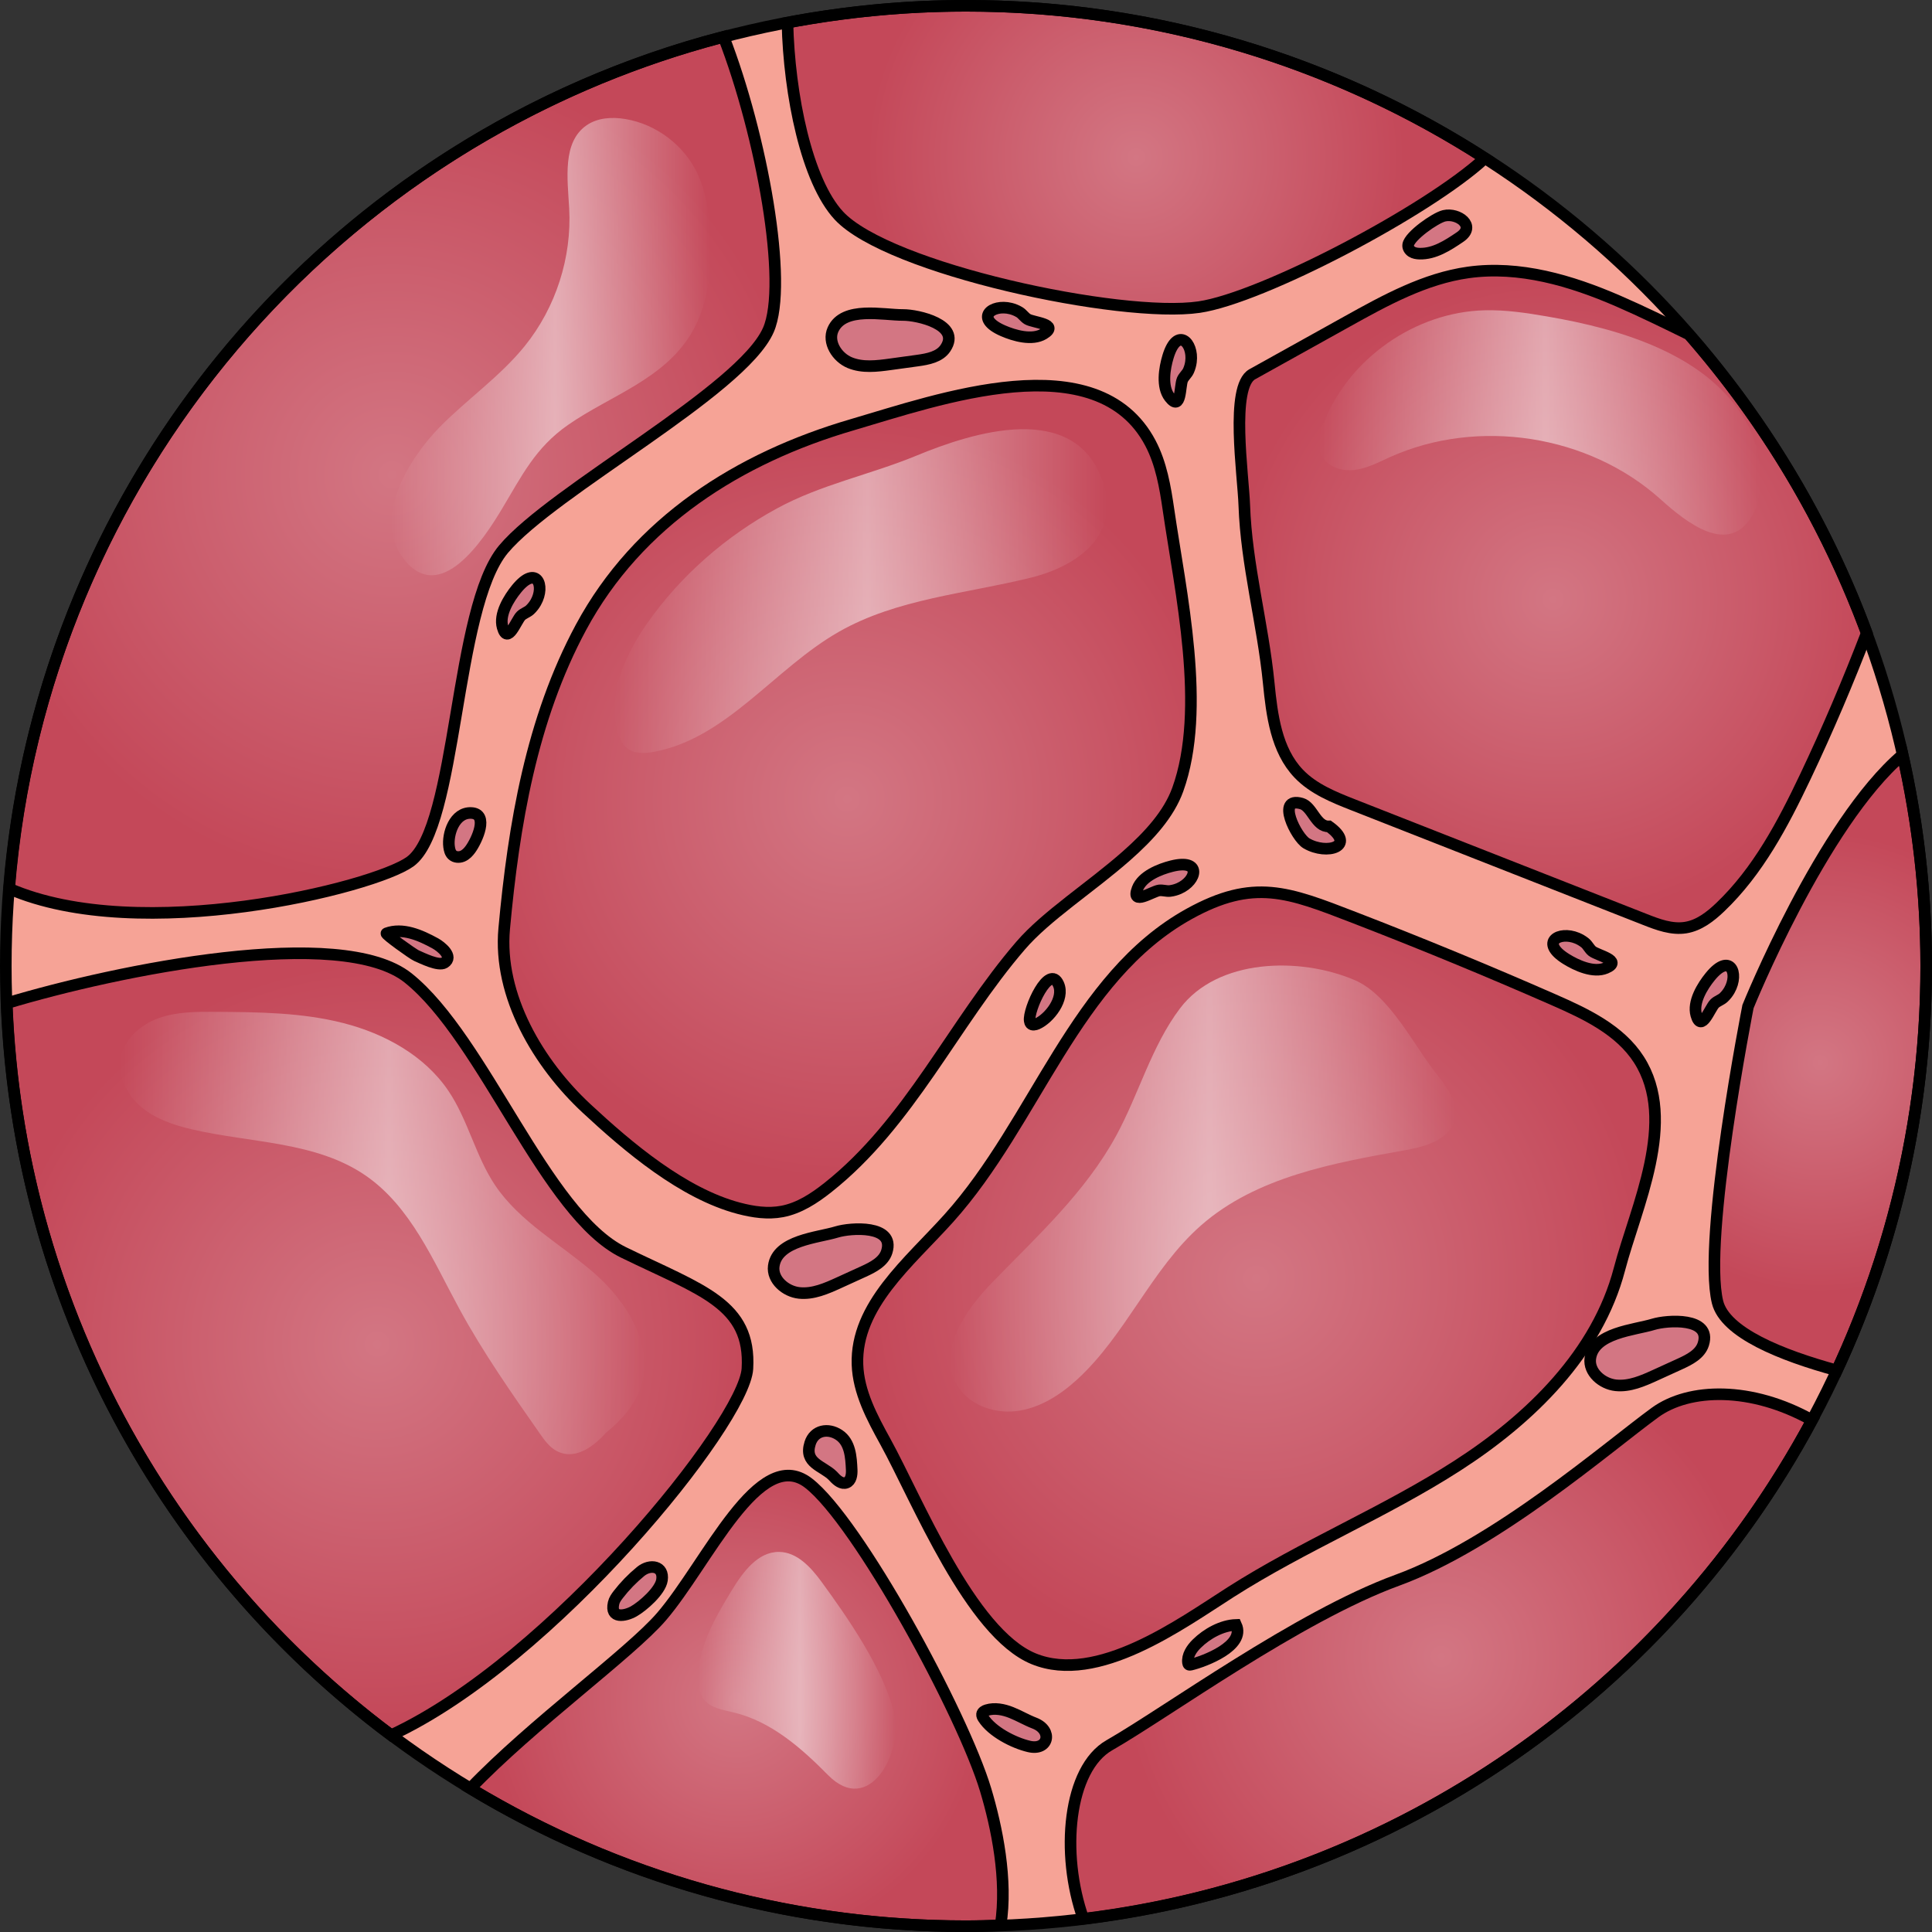 <?xml version="1.0" encoding="utf-8"?>
<!-- Created by: Science Figures, www.sciencefigures.org, Generator: Science Figures Editor -->
<svg version="1.1" id="Layer_1" xmlns="http://www.w3.org/2000/svg" xmlns:xlink="http://www.w3.org/1999/xlink" 
	 width="800px" height="800px" viewBox="0 0 166.749 166.749" enable-background="new 0 0 166.749 166.749"
	 xml:space="preserve">
<rect x="0" y="0" width="166.749" height="166.749" fill="#333333" stroke="none"/>
<g>
	<g>
		<circle fill="#F6A396" cx="83.375" cy="83.375" r="82.875"/>
		<g>
			<radialGradient id="SVGID_1_" cx="108.426" cy="110.363" r="33.893" gradientUnits="userSpaceOnUse">
				<stop  offset="0" style="stop-color:#D37683"/>
				<stop  offset="1" style="stop-color:#C44859"/>
			</radialGradient>
			<path fill="url(#SVGID_1_)" d="M89.212,143.166c5.502,2.256,12.672-2.986,17.005-5.751c6.309-4.026,13.308-6.88,19.598-10.935
				c6.293-4.057,12.057-9.691,13.956-16.935c1.416-5.405,5.07-12.81,1.679-18.092c-1.644-2.561-4.572-3.943-7.358-5.165
				c-5.698-2.5-11.451-4.872-17.255-7.114c-5.651-2.183-8.623-3.386-14.207-0.293c-9.859,5.461-13.212,17.894-20.748,26.274
				c-3.411,3.793-8.045,7.514-7.875,12.611c0.08,2.39,1.263,4.586,2.417,6.681C79.146,129.388,83.765,140.932,89.212,143.166z"/>
			<radialGradient id="SVGID_2_" cx="134.048" cy="51.732" r="27.731" gradientUnits="userSpaceOnUse">
				<stop  offset="0" style="stop-color:#D37683"/>
				<stop  offset="1" style="stop-color:#C44859"/>
			</radialGradient>
			<path fill="url(#SVGID_2_)" d="M145.487,80.059c1.158-0.186,2.136-0.95,2.985-1.76c3.257-3.105,5.404-7.176,7.335-11.24
				c1.935-4.071,3.697-8.222,5.314-12.429c-3.53-9.545-8.78-18.249-15.354-25.768c-2.009-0.985-4.022-1.976-6.085-2.872
				c-4.084-1.774-8.543-3.093-12.952-2.478c-3.752,0.523-7.159,2.398-10.469,4.24c-2.726,1.517-5.453,3.033-8.179,4.55
				c-1.925,1.071-0.779,8.659-0.688,11.316c0.175,5.116,1.602,10.223,2.107,15.319c0.277,2.792,0.652,5.808,2.591,7.837
				c1.265,1.324,3.027,2.031,4.732,2.701l25.14,9.88C143.094,79.8,144.29,80.251,145.487,80.059z"/>
			<radialGradient id="SVGID_3_" cx="73.125" cy="68.975" r="32.816" gradientUnits="userSpaceOnUse">
				<stop  offset="0" style="stop-color:#D37683"/>
				<stop  offset="1" style="stop-color:#C44859"/>
			</radialGradient>
			<path fill="url(#SVGID_3_)" d="M97.213,73.878c1.991-1.754,3.678-3.626,4.439-5.733c2.507-6.946,0.235-17.032-0.799-24.139
				c-0.288-1.978-0.629-3.989-1.56-5.758c-4.591-8.715-18.337-3.752-25.767-1.581c-9.74,2.846-18.472,8.357-23.383,17.479
				c-4.27,7.93-5.801,17.033-6.626,26.002c-0.536,5.822,2.983,11.685,7.105,15.518c3.598,3.346,8.322,7.347,13.148,8.619
				c1.218,0.321,2.499,0.511,3.737,0.276c1.471-0.279,2.767-1.132,3.942-2.061c7.071-5.594,10.837-14.153,16.636-20.884
				C90.31,79.03,94.127,76.597,97.213,73.878z"/>
			<radialGradient id="SVGID_4_" cx="157.109" cy="91.713" r="19.866" gradientUnits="userSpaceOnUse">
				<stop  offset="0" style="stop-color:#D37683"/>
				<stop  offset="1" style="stop-color:#C44859"/>
			</radialGradient>
			<path fill="url(#SVGID_4_)" d="M150.868,86.875c0,0-3.948,20.068-2.632,25.497c0.641,2.643,5.493,4.597,10.304,5.908
				c4.936-10.611,7.709-22.431,7.709-34.904c0-6.266-0.718-12.36-2.036-18.228C157.252,71.074,150.868,86.875,150.868,86.875z"/>
			<radialGradient id="SVGID_5_" cx="63.576" cy="146.803" r="21.288" gradientUnits="userSpaceOnUse">
				<stop  offset="0" style="stop-color:#D37683"/>
				<stop  offset="1" style="stop-color:#C44859"/>
			</radialGradient>
			<path fill="url(#SVGID_5_)" d="M86.361,166.174c0.621-3.914-0.332-8.499-1.29-11.692c-1.974-6.58-11.021-23.194-15.298-26.484
				c-4.277-3.29-8.718,6.909-12.666,11.515c-2.709,3.16-11.222,9.313-16.514,14.849c12.489,7.543,27.127,11.888,42.782,11.888
				C84.376,166.249,85.368,166.209,86.361,166.174z"/>
			<radialGradient id="SVGID_6_" cx="32.554" cy="116.018" r="32.87" gradientUnits="userSpaceOnUse">
				<stop  offset="0" style="stop-color:#D37683"/>
				<stop  offset="1" style="stop-color:#C44859"/>
			</radialGradient>
			<path fill="url(#SVGID_6_)" d="M64.509,118.129c0.329-5.593-3.948-6.744-10.692-10.034c-6.744-3.29-12.008-18.423-18.588-23.687
				c-5.784-4.627-25.06-0.708-34.648,2.181c0.987,25.843,13.788,48.658,33.177,63.173C47.672,143.319,64.237,122.752,64.509,118.129
				z"/>
			<radialGradient id="SVGID_7_" cx="124.398" cy="142.974" r="27.718" gradientUnits="userSpaceOnUse">
				<stop  offset="0" style="stop-color:#D37683"/>
				<stop  offset="1" style="stop-color:#C44859"/>
			</radialGradient>
			<path fill="url(#SVGID_7_)" d="M156.4,122.578c-5.237-2.936-10.608-2.806-13.55-0.666c-4.07,2.961-13.695,11.35-22.249,14.476
				s-19.919,11.421-24.854,14.242c-3.548,2.028-4.249,9.319-2.244,14.981C120.761,162.287,143.934,145.75,156.4,122.578z"/>
			<radialGradient id="SVGID_8_" cx="33.853" cy="40.982" r="35.516" gradientUnits="userSpaceOnUse">
				<stop  offset="0" style="stop-color:#D37683"/>
				<stop  offset="1" style="stop-color:#C44859"/>
			</radialGradient>
			<path fill="url(#SVGID_8_)" d="M0.791,76.696c11.305,4.92,31.458-0.059,34.602-2.323c4.112-2.961,3.783-21.878,8.068-26.977
				c4.285-5.099,20.554-13.653,22.857-18.917c1.743-3.985-0.578-16.797-3.87-25.309C28.892,11.901,3.63,41.136,0.791,76.696z"/>
			<radialGradient id="SVGID_9_" cx="98.059" cy="13.574" r="23.203" gradientUnits="userSpaceOnUse">
				<stop  offset="0" style="stop-color:#D37683"/>
				<stop  offset="1" style="stop-color:#C44859"/>
			</radialGradient>
			<path fill="url(#SVGID_9_)" d="M72.405,18.61c4.277,4.606,24.345,8.883,31.089,7.896c5.44-0.796,19.757-8.315,24.662-12.849
				C115.239,5.343,99.877,0.5,83.375,0.5c-5.269,0-10.416,0.513-15.412,1.453C68.107,8.193,69.627,15.618,72.405,18.61z"/>
		</g>
		<g>
			<path fill="none" stroke="#000000" stroke-miterlimit="10" d="M89.212,143.166c5.502,2.256,12.672-2.986,17.005-5.751
				c6.309-4.026,13.308-6.88,19.598-10.935c6.293-4.057,12.057-9.691,13.956-16.935c1.416-5.405,5.07-12.81,1.679-18.092
				c-1.644-2.561-4.572-3.943-7.358-5.165c-5.698-2.5-11.451-4.872-17.255-7.114c-5.651-2.183-8.623-3.386-14.207-0.293
				c-9.859,5.461-13.212,17.894-20.748,26.274c-3.411,3.793-8.045,7.514-7.875,12.611c0.08,2.39,1.263,4.586,2.417,6.681
				C79.146,129.388,83.765,140.932,89.212,143.166z"/>
			<path fill="none" stroke="#000000" stroke-miterlimit="10" d="M145.487,80.059c1.158-0.186,2.136-0.95,2.985-1.76
				c3.257-3.105,5.404-7.176,7.335-11.24c1.935-4.071,3.697-8.222,5.314-12.429c-3.53-9.545-8.78-18.249-15.354-25.768
				c-2.009-0.985-4.022-1.976-6.085-2.872c-4.084-1.774-8.543-3.093-12.952-2.478c-3.752,0.523-7.159,2.398-10.469,4.24
				c-2.726,1.517-5.453,3.033-8.179,4.55c-1.925,1.071-0.779,8.659-0.688,11.316c0.175,5.116,1.602,10.223,2.107,15.319
				c0.277,2.792,0.652,5.808,2.591,7.837c1.265,1.324,3.027,2.031,4.732,2.701l25.14,9.88
				C143.094,79.8,144.29,80.251,145.487,80.059z"/>
			<path fill="none" stroke="#000000" stroke-miterlimit="10" d="M97.213,73.878c1.991-1.754,3.678-3.626,4.439-5.733
				c2.507-6.946,0.235-17.032-0.799-24.139c-0.288-1.978-0.629-3.989-1.56-5.758c-4.591-8.715-18.337-3.752-25.767-1.581
				c-9.74,2.846-18.472,8.357-23.383,17.479c-4.27,7.93-5.801,17.033-6.626,26.002c-0.536,5.822,2.983,11.685,7.105,15.518
				c3.598,3.346,8.322,7.347,13.148,8.619c1.218,0.321,2.499,0.511,3.737,0.276c1.471-0.279,2.767-1.132,3.942-2.061
				c7.071-5.594,10.837-14.153,16.636-20.884C90.31,79.03,94.127,76.597,97.213,73.878z"/>
			<path fill="none" stroke="#000000" stroke-miterlimit="10" d="M150.868,86.875c0,0-3.948,20.068-2.632,25.497
				c0.641,2.643,5.493,4.597,10.304,5.908c4.936-10.611,7.709-22.431,7.709-34.904c0-6.266-0.718-12.36-2.036-18.228
				C157.252,71.074,150.868,86.875,150.868,86.875z"/>
			<path fill="none" stroke="#000000" stroke-miterlimit="10" d="M86.361,166.174c0.621-3.914-0.332-8.499-1.29-11.692
				c-1.974-6.58-11.021-23.194-15.298-26.484c-4.277-3.29-8.718,6.909-12.666,11.515c-2.709,3.16-11.222,9.313-16.514,14.849
				c12.489,7.543,27.127,11.888,42.782,11.888C84.376,166.249,85.368,166.209,86.361,166.174z"/>
			<path fill="none" stroke="#000000" stroke-miterlimit="10" d="M64.509,118.129c0.329-5.593-3.948-6.744-10.692-10.034
				c-6.744-3.29-12.008-18.423-18.588-23.687c-5.784-4.627-25.06-0.708-34.648,2.181c0.987,25.843,13.788,48.658,33.177,63.173
				C47.672,143.319,64.237,122.752,64.509,118.129z"/>
			<path fill="none" stroke="#000000" stroke-miterlimit="10" d="M156.4,122.578c-5.237-2.936-10.608-2.806-13.55-0.666
				c-4.07,2.961-13.695,11.35-22.249,14.476s-19.919,11.421-24.854,14.242c-3.548,2.028-4.249,9.319-2.244,14.981
				C120.761,162.287,143.934,145.75,156.4,122.578z"/>
			<path fill="none" stroke="#000000" stroke-miterlimit="10" d="M0.791,76.696c11.305,4.92,31.458-0.059,34.602-2.323
				c4.112-2.961,3.783-21.878,8.068-26.977c4.285-5.099,20.554-13.653,22.857-18.917c1.743-3.985-0.578-16.797-3.87-25.309
				C28.892,11.901,3.63,41.136,0.791,76.696z"/>
			<path fill="none" stroke="#000000" stroke-miterlimit="10" d="M72.405,18.61c4.277,4.606,24.345,8.883,31.089,7.896
				c5.44-0.796,19.757-8.315,24.662-12.849C115.239,5.343,99.877,0.5,83.375,0.5c-5.269,0-10.416,0.513-15.412,1.453
				C68.107,8.193,69.627,15.618,72.405,18.61z"/>
		</g>
		<circle fill="none" stroke="#000000" stroke-miterlimit="10" cx="83.375" cy="83.375" r="82.875"/>
		<linearGradient id="SVGID_10_" gradientUnits="userSpaceOnUse" x1="53.041" y1="51.016" x2="95.557" y2="51.016">
			<stop  offset="0" style="stop-color:#FFFFFF;stop-opacity:0"/>
			<stop  offset="0.513" style="stop-color:#FFFFFF"/>
			<stop  offset="1" style="stop-color:#FFFFFF;stop-opacity:0"/>
		</linearGradient>
		<path opacity="0.5" fill="url(#SVGID_10_)" d="M55.881,53.765c-1.931,2.749-3.481,6.161-2.575,9.396
			c0.15,0.536,0.383,1.079,0.823,1.421c0.632,0.493,1.523,0.454,2.311,0.308c6.298-1.167,10.398-7.187,15.962-10.361
			c5.013-2.86,10.993-3.286,16.594-4.677c3.984-0.989,7.789-3.663,6.187-8.296c-2.435-7.041-11.223-4.241-16.091-2.228
			c-4.001,1.654-8.21,2.469-12.047,4.561C62.645,46.288,58.765,49.661,55.881,53.765z"/>
		<linearGradient id="SVGID_11_" gradientUnits="userSpaceOnUse" x1="113.85" y1="36.458" x2="151.928" y2="36.458">
			<stop  offset="0" style="stop-color:#FFFFFF;stop-opacity:0"/>
			<stop  offset="0.513" style="stop-color:#FFFFFF"/>
			<stop  offset="1" style="stop-color:#FFFFFF;stop-opacity:0"/>
		</linearGradient>
		<path opacity="0.5" fill="url(#SVGID_11_)" d="M133.552,27.317c-1.793-0.308-3.604-0.584-5.423-0.537
			c-5.961,0.154-11.651,4.121-13.857,9.661c-0.372,0.935-0.643,2.027-0.172,2.916c0.508,0.96,1.738,1.335,2.816,1.203
			c1.078-0.132,2.059-0.66,3.049-1.106c7.603-3.424,17.164-1.934,23.363,3.643c2.159,1.941,5.985,5.073,8.014,1.206
			c1.007-1.919,0.598-5.475-0.357-7.368C147.81,30.642,139.873,28.402,133.552,27.317z"/>
		<linearGradient id="SVGID_12_" gradientUnits="userSpaceOnUse" x1="82.022" y1="102.583" x2="125.615" y2="102.583">
			<stop  offset="0" style="stop-color:#FFFFFF;stop-opacity:0"/>
			<stop  offset="0.513" style="stop-color:#FFFFFF"/>
			<stop  offset="1" style="stop-color:#FFFFFF;stop-opacity:0"/>
		</linearGradient>
		<path opacity="0.5" fill="url(#SVGID_12_)" d="M101.843,87.034c-2.466,3.27-3.538,7.363-5.492,10.961
			c-2.645,4.868-6.816,8.688-10.681,12.657c-2.326,2.388-4.717,5.829-3.14,8.767c0.949,1.769,3.154,2.608,5.148,2.376
			s3.783-1.359,5.267-2.712c4.224-3.852,6.422-9.559,10.721-13.327c4.783-4.192,11.413-5.38,17.674-6.496
			c1.694-0.302,3.698-0.877,4.178-2.529c0.406-1.397-0.531-2.799-1.447-3.929c-2.01-2.482-4.104-6.917-7.16-8.216
			C112.156,82.564,105.088,82.731,101.843,87.034z"/>
		<linearGradient id="SVGID_13_" gradientUnits="userSpaceOnUse" x1="10.36" y1="106.418" x2="55.621" y2="106.418">
			<stop  offset="0" style="stop-color:#FFFFFF;stop-opacity:0"/>
			<stop  offset="0.513" style="stop-color:#FFFFFF"/>
			<stop  offset="1" style="stop-color:#FFFFFF;stop-opacity:0"/>
		</linearGradient>
		<path opacity="0.5" fill="url(#SVGID_13_)" d="M50.622,124.957c1.878-1.386,3.854-2.9,4.643-5.097
			c1.29-3.596-1.119-7.494-4.003-9.999c-2.885-2.505-6.411-4.398-8.536-7.573c-1.684-2.515-2.325-5.616-4.016-8.126
			c-2.06-3.059-5.517-4.954-9.091-5.865c-3.573-0.911-7.304-0.942-10.992-0.967c-1.655-0.011-3.35-0.016-4.91,0.537
			s-2.985,1.786-3.294,3.412c-0.301,1.586,0.531,3.229,1.768,4.267c1.237,1.038,2.82,1.564,4.392,1.931
			c5.065,1.181,10.668,1.029,14.956,3.972c3.919,2.69,5.847,7.364,8.12,11.539c2.039,3.747,4.492,7.251,6.938,10.746
			c0.388,0.555,0.796,1.127,1.384,1.462c2.038,1.158,4.266-1.132,5.496-3.127"/>
		<linearGradient id="SVGID_14_" gradientUnits="userSpaceOnUse" x1="33.792" y1="29.916" x2="61.305" y2="29.916">
			<stop  offset="0" style="stop-color:#FFFFFF;stop-opacity:0"/>
			<stop  offset="0.513" style="stop-color:#FFFFFF"/>
			<stop  offset="1" style="stop-color:#FFFFFF;stop-opacity:0"/>
		</linearGradient>
		<path opacity="0.5" fill="url(#SVGID_14_)" d="M59.704,28.713c1.482-2.511,1.704-5.566,1.566-8.478
			c-0.084-1.772-0.297-3.573-1.038-5.184c-1.141-2.481-3.562-4.33-6.256-4.778c-1.141-0.19-2.389-0.119-3.342,0.537
			c-2.114,1.455-1.65,4.605-1.508,7.168c0.236,4.251-1.158,8.572-3.833,11.884c-2.13,2.637-4.977,4.591-7.352,7.009
			c-2.568,2.615-5.88,7.806-3.087,11.384c3.139,4.02,6.862-1.654,8.475-4.342c1.707-2.844,2.87-5.267,5.693-7.235
			C52.671,34.134,57.317,32.757,59.704,28.713z"/>
		<linearGradient id="SVGID_15_" gradientUnits="userSpaceOnUse" x1="60.282" y1="144.159" x2="77.299" y2="144.159">
			<stop  offset="0" style="stop-color:#FFFFFF;stop-opacity:0"/>
			<stop  offset="0.513" style="stop-color:#FFFFFF"/>
			<stop  offset="1" style="stop-color:#FFFFFF;stop-opacity:0"/>
		</linearGradient>
		<path opacity="0.5" fill="url(#SVGID_15_)" d="M70.906,136.526c-0.916-1.254-2.114-2.566-3.667-2.582
			c-1.839-0.019-3.125,1.745-4.081,3.316c-1.47,2.414-2.991,5.016-2.869,7.839c0.023,0.541,0.117,1.102,0.436,1.539
			c0.573,0.785,1.655,0.935,2.6,1.162c3.213,0.769,5.826,3.055,8.146,5.408c3.547,3.598,6.503-1.948,5.694-5.347
			C76.264,144.073,73.173,139.629,70.906,136.526z"/>
	</g>
	<path fill="#D37683" stroke="#000000" stroke-miterlimit="10" d="M71.894,28.45c-0.486,1.085,0.35,2.393,1.447,2.85
		s2.341,0.303,3.518,0.141c0.775-0.107,1.549-0.213,2.324-0.32c0.899-0.124,1.907-0.312,2.414-1.065
		c1.37-2.032-2.403-2.878-3.651-2.87C76.248,27.196,72.815,26.396,71.894,28.45z"/>
	<path fill="#D37683" stroke="#000000" stroke-miterlimit="10" d="M66.781,109.277c-0.154,1.179,1.022,2.192,2.204,2.315
		c1.182,0.124,2.33-0.381,3.411-0.874c0.712-0.325,1.423-0.649,2.135-0.974c0.826-0.377,1.737-0.846,2.007-1.713
		c0.729-2.339-3.127-2.068-4.321-1.702C70.592,106.827,67.074,107.046,66.781,109.277z"/>
	<path fill="#D37683" stroke="#000000" stroke-miterlimit="10" d="M137.257,117.249c-0.154,1.179,1.022,2.192,2.204,2.315
		c1.182,0.124,2.33-0.381,3.411-0.874c0.712-0.325,1.423-0.649,2.135-0.974c0.826-0.377,1.737-0.846,2.007-1.713
		c0.729-2.339-3.127-2.068-4.321-1.702C141.067,114.8,137.549,115.019,137.257,117.249z"/>
	<path fill="#D37683" stroke="#000000" stroke-miterlimit="10" d="M87.241,26.633c0.247,0.062,0.498,0.162,0.738,0.305
		c0.27,0.161,0.441,0.454,0.713,0.612c0.51,0.297,2.767,0.424,1.384,1.266c-0.993,0.605-2.55,0.151-3.521-0.274
		C84.083,27.46,85.596,26.219,87.241,26.633z"/>
	<path fill="#D37683" stroke="#000000" stroke-miterlimit="10" d="M46.241,51.995c-0.126,0.222-0.289,0.436-0.491,0.629
		c-0.227,0.217-0.555,0.303-0.781,0.523c-0.423,0.412-1.15,2.552-1.591,0.994c-0.316-1.119,0.538-2.497,1.208-3.318
		C46.291,48.731,47.081,50.52,46.241,51.995z"/>
	<path fill="#D37683" stroke="#000000" stroke-miterlimit="10" d="M149.265,85.46c-0.126,0.222-0.289,0.436-0.491,0.629
		c-0.227,0.217-0.555,0.303-0.781,0.523c-0.423,0.412-1.15,2.552-1.591,0.994c-0.316-1.119,0.538-2.497,1.208-3.318
		C149.315,82.196,150.104,83.986,149.265,85.46z"/>
	<path fill="#D37683" stroke="#000000" stroke-miterlimit="10" d="M102.793,31.225c-0.033,0.253-0.102,0.513-0.216,0.769
		c-0.128,0.287-0.399,0.491-0.525,0.78c-0.235,0.542-0.097,2.798-1.095,1.523c-0.717-0.915-0.449-2.514-0.141-3.528
		C101.602,28.186,103.011,29.543,102.793,31.225z"/>
	<path fill="#D37683" stroke="#000000" stroke-miterlimit="10" d="M136.121,80.975c0.235,0.098,0.468,0.233,0.685,0.409
		c0.243,0.198,0.37,0.513,0.616,0.71c0.461,0.369,2.675,0.825,1.184,1.455c-1.071,0.453-2.544-0.224-3.443-0.786
		C132.876,81.331,134.553,80.325,136.121,80.975z"/>
	<path fill="#D37683" stroke="#000000" stroke-miterlimit="10" d="M101.754,76.688c-0.234,0.102-0.492,0.177-0.77,0.211
		c-0.312,0.038-0.626-0.089-0.939-0.048c-0.585,0.077-2.448,1.359-1.87-0.154c0.415-1.086,1.923-1.68,2.951-1.939
		C103.745,74.101,103.309,76.008,101.754,76.688z"/>
	<path fill="#D37683" stroke="#000000" stroke-miterlimit="10" d="M88.873,88.103c0.015,0.09,0.037,0.184,0.1,0.251
		c0.132,0.14,0.363,0.089,0.539,0.012c1.044-0.457,2.391-2.17,1.845-3.41C90.545,83.114,88.719,87.176,88.873,88.103z"/>
	<path fill="#D37683" stroke="#000000" stroke-miterlimit="10" d="M103.298,141.859c0.867-0.852,2.155-1.577,3.388-1.616
		c0.835,1.815-2.753,3.158-3.903,3.433c-0.058,0.014-0.123,0.025-0.173-0.007c-0.05-0.032-0.067-0.098-0.075-0.157
		C102.451,142.888,102.849,142.301,103.298,141.859z"/>
	<path fill="#D37683" stroke="#000000" stroke-miterlimit="10" d="M84.871,148.291c-0.065-0.101-0.127-0.215-0.113-0.334
		c0.022-0.19,0.222-0.302,0.405-0.357c0.695-0.212,1.453-0.058,2.129,0.211c0.676,0.268,1.304,0.647,1.983,0.907
		c1.622,0.622,1.212,2.407-0.456,2.017C87.48,150.423,85.621,149.461,84.871,148.291z"/>
	<path fill="#D37683" stroke="#000000" stroke-miterlimit="10" d="M55.281,135.642c0.839-0.691,2.036-0.487,1.854,0.726
		c-0.142,0.947-1.658,2.263-2.432,2.704c-0.727,0.414-2.063,0.681-1.744-0.714c0.063-0.276,0.233-0.515,0.406-0.739
		C53.927,136.89,54.571,136.226,55.281,135.642z"/>
	<path fill="#D37683" stroke="#000000" stroke-miterlimit="10" d="M33.359,80.556c1.389-0.512,2.914,0.155,4.212,0.868
		c0.478,0.262,1.599,1.149,0.79,1.667c-0.508,0.321-1.928-0.4-2.408-0.606C35.626,82.344,33.216,80.609,33.359,80.556z"/>
	<path fill="#D37683" stroke="#000000" stroke-miterlimit="10" d="M38.758,73.073c0.034,0.257,0.094,0.529,0.281,0.708
		c0.224,0.214,0.583,0.236,0.87,0.119c0.148-0.061,0.279-0.152,0.396-0.261c0.11-0.102,0.207-0.219,0.296-0.34
		c0.56-0.77,1.612-3.054,0.081-3.131C39.217,70.094,38.616,71.992,38.758,73.073z"/>
	<path fill="#D37683" stroke="#000000" stroke-miterlimit="10" d="M71.88,127.375c-0.873-0.872-2.512-1.075-1.96-2.811
		c0.361-1.135,1.56-1.342,2.499-0.715c0.965,0.645,1.038,1.905,1.09,3.005c0.02,0.429-0.052,0.958-0.452,1.113
		c-0.4,0.155-0.809-0.186-1.095-0.506C71.936,127.432,71.908,127.403,71.88,127.375z"/>
	<path fill="#D37683" stroke="#000000" stroke-miterlimit="10" d="M121.537,21.13c-0.036,0.232,0.108,0.466,0.306,0.592
		c0.198,0.126,0.441,0.163,0.676,0.17c1.28,0.037,2.435-0.711,3.494-1.431c1.415-0.961-0.175-2.118-1.37-1.836
		C123.87,18.808,121.657,20.364,121.537,21.13z"/>
	<path fill="#D37683" stroke="#000000" stroke-miterlimit="10" d="M114.699,71.325c-1.127,0.047-1.421-1.703-2.363-1.969
		c-2.241-0.634-0.453,2.918,0.419,3.429C114.521,73.821,117.104,73.047,114.699,71.325z"/>
</g>
</svg>